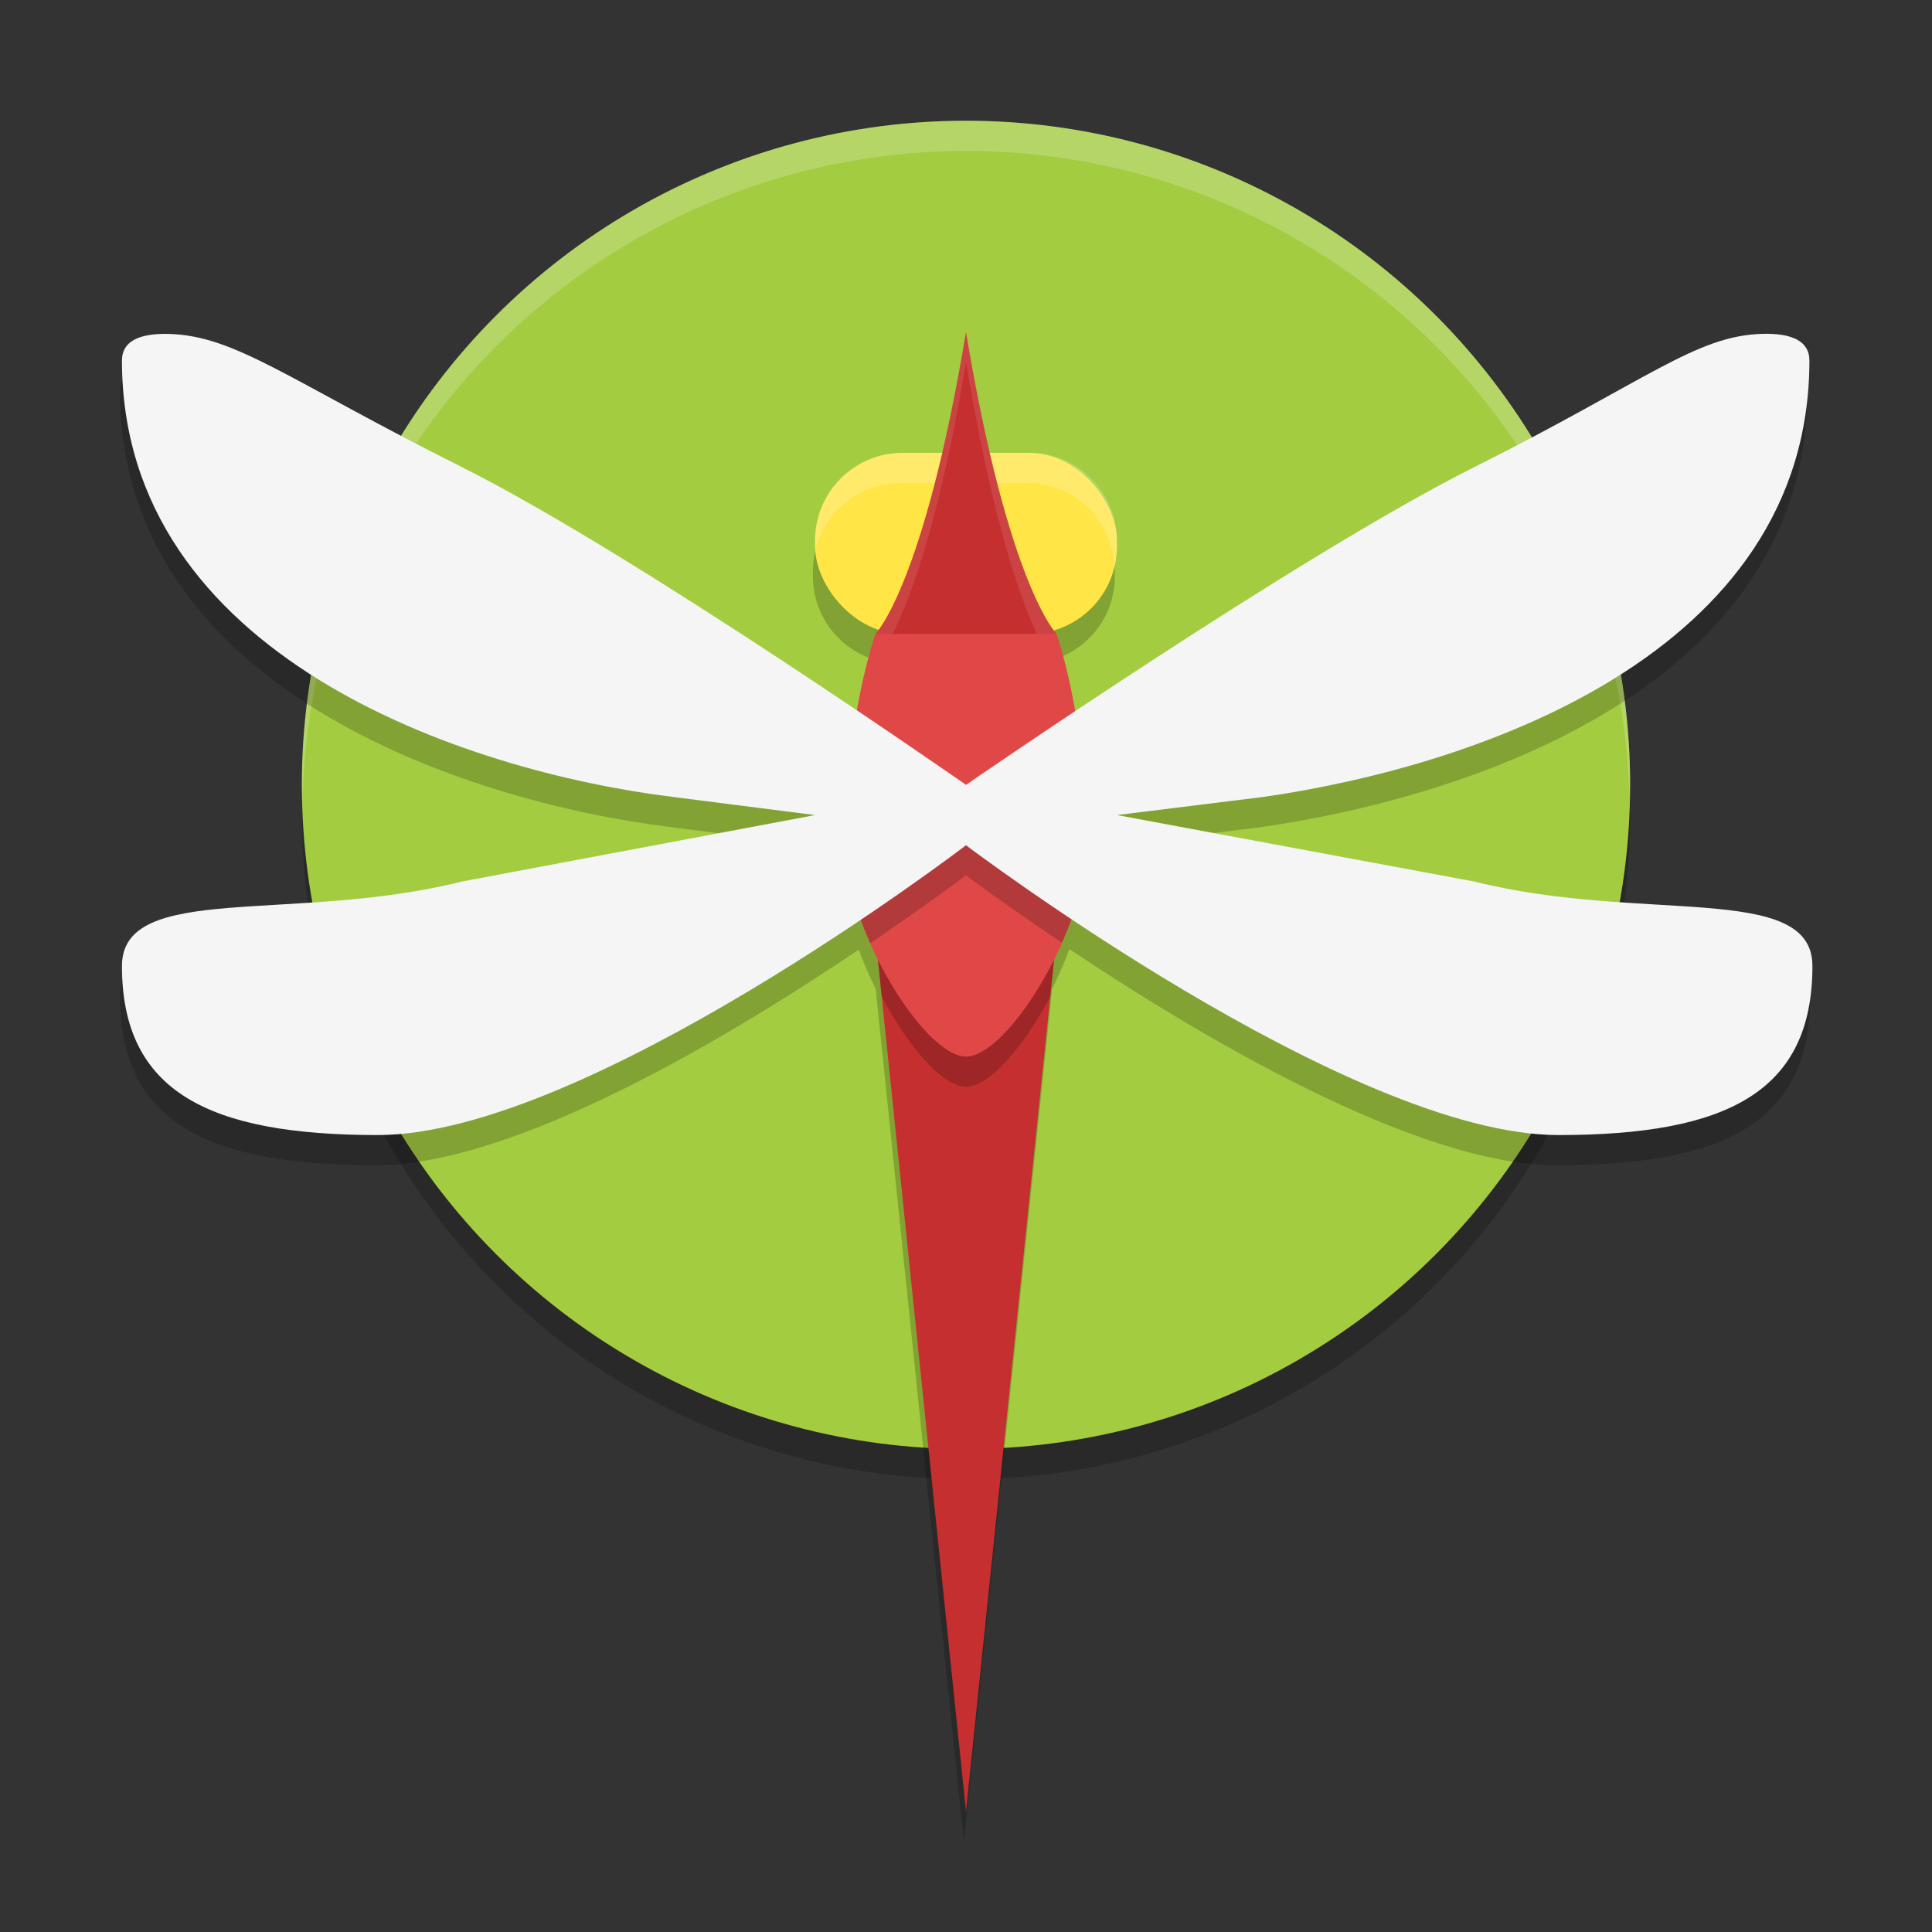 <svg width="64" height="64" version="1.1" xmlns="http://www.w3.org/2000/svg">
 <rect width="100%" height="100%" fill="#333333" stroke="none"/>
 <circle cx="32" cy="27" r="22" style="opacity:.2"/>
 <circle cx="32" cy="26" r="22" style="fill:#a3cc41"/>
 <path d="M 32 4 A 22 22 0 0 0 10 26 A 22 22 0 0 0 10.021 26.586 A 22 22 0 0 1 32 5 A 22 22 0 0 1 53.979 26.414 A 22 22 0 0 0 54 26 A 22 22 0 0 0 32 4 z " style="fill:#ffffff;opacity:.2"/>
 <path d="m32 12c-0.264 1.587-0.536 2.863-0.807 4h-1.359c-1.609 0-2.904 1.295-2.904 2.904v0.191c-1e-6 1.325 0.885 2.426 2.094 2.777-0.022 0.025-0.094 0.127-0.094 0.127s-0.33 0.953-0.611 2.545c-3.69-2.487-9.338-6.193-13.076-8.066-5.761-2.888-7.508-4.358-9.721-4.416-1.006-0.026-1.551 0.258-1.551 0.877 0 9.8 11.342 13.607 18.254 14.461l4.705 0.6-11.688 2.199c-5.586 1.4-11.271 7.81e-4 -11.271 2.801 0 4.174 2.892 5.6 8.479 5.6 4.651 0 11.775-4.297 15.996-7.141 0.16 0.442 0.351 0.873 0.562 1.297l2.922 28.244 2.922-28.24c0.215-0.431 0.41-0.871 0.572-1.32 4.259 2.844 11.465 7.16 16.127 7.16 5.586 0 8.418-1.426 8.418-5.6 0-2.8-5.625-1.401-11.211-2.801l-11.828-2.199 4.846-0.6c6.912-0.99 18.094-4.661 18.094-14.461 0-0.619-0.545-0.907-1.551-0.881-2.213 0.058-3.8 1.532-9.561 4.42-3.75 1.88-9.482 5.606-13.211 8.092-0.282-1.608-0.617-2.57-0.617-2.57s-0.067-0.103-0.088-0.129c1.206-0.353 2.088-1.452 2.088-2.775v-0.191c0-1.609-1.295-2.904-2.904-2.904h-1.232c-0.262-1.137-0.529-2.413-0.793-4z" style="opacity:.2"/>
 <rect x="27" y="15" width="10" height="6" ry="2.904" style="fill:#ffe546"/>
 <path d="m29.904 15c-1.609 0-2.904 1.295-2.904 2.904v0.191c0 0.048 0.011 0.093 0.014 0.141 0.301-1.283 1.443-2.236 2.82-2.236h4.191c1.561 0 2.817 1.223 2.891 2.766 0.051-0.216 0.084-0.438 0.084-0.67v-0.191c0-1.609-1.295-2.904-2.904-2.904h-4.191z" style="fill:#ffffff;opacity:.2"/>
 <path d="m29 31 3 29 3-29v-10s-1.603-1.6-3-10c-1.397 8.4-3 10-3 10z" style="fill:#c52f2f"/>
 <path d="m29 22v9l0.207 2.004c0.869 1.651 2.014 2.996 2.793 2.996s1.924-1.345 2.793-2.996l0.207-2.004v-9h-6z" style="opacity:.2"/>
 <path d="m32 11c-1.397 8.4-3 10-3 10v0.906c0.187-0.204 1.69-2.025 3-9.906 1.397 8.4 2.93 10 2.93 10l0.07-1s-1.603-1.6-3-10z" style="fill:#ffffff;opacity:.1"/>
 <path d="m29 21h6s1 2.8 1 7c0 2.721-2.603 7-4 7-1.397 0-4-4.279-4-7 0-4.2 1-7 1-7z" style="fill:#e04848"/>
 <path d="M 28.248 24.451 C 28.108 25.466 28 26.65 28 28 C 28 28.972 28.339 30.141 28.83 31.244 C 30.708 29.968 32 29 32 29 C 32 29 33.294 29.961 35.176 31.229 C 35.663 30.129 36 28.968 36 28 C 36 26.661 35.894 25.486 35.756 24.477 C 33.659 25.873 32 27 32 27 C 32 27 30.343 25.861 28.248 24.451 z " style="opacity:.2"/>
 <path d="m 58.387,11.059 c -2.213,0.058 -3.799,1.533 -9.559,4.42 C 43.044,18.378 32,26 32,26 32,26 21.096,18.378 15.311,15.479 9.551,12.591 7.805,11.12 5.592,11.062 4.586,11.036 4.04,11.321 4.04,11.94 4.04,21.74 15.382,25.546 22.294,26.4 L 27,27 15.311,29.2 C 9.725,30.6 4.04,29.2 4.04,32 c 0,4.174 2.892,5.6 8.478,5.6 C 19.439,37.6 32,28 32,28 c 0,0 12.701,9.6 19.621,9.6 5.586,0 8.418,-1.426 8.418,-5.6 0,-2.8 -5.625,-1.4 -11.211,-2.8 L 37,27 41.845,26.4 c 6.912,-0.99 18.094,-4.661 18.094,-14.461 0,-0.619 -0.546,-0.907 -1.552,-0.88 z" style="fill:#f5f5f5"/>
</svg>
